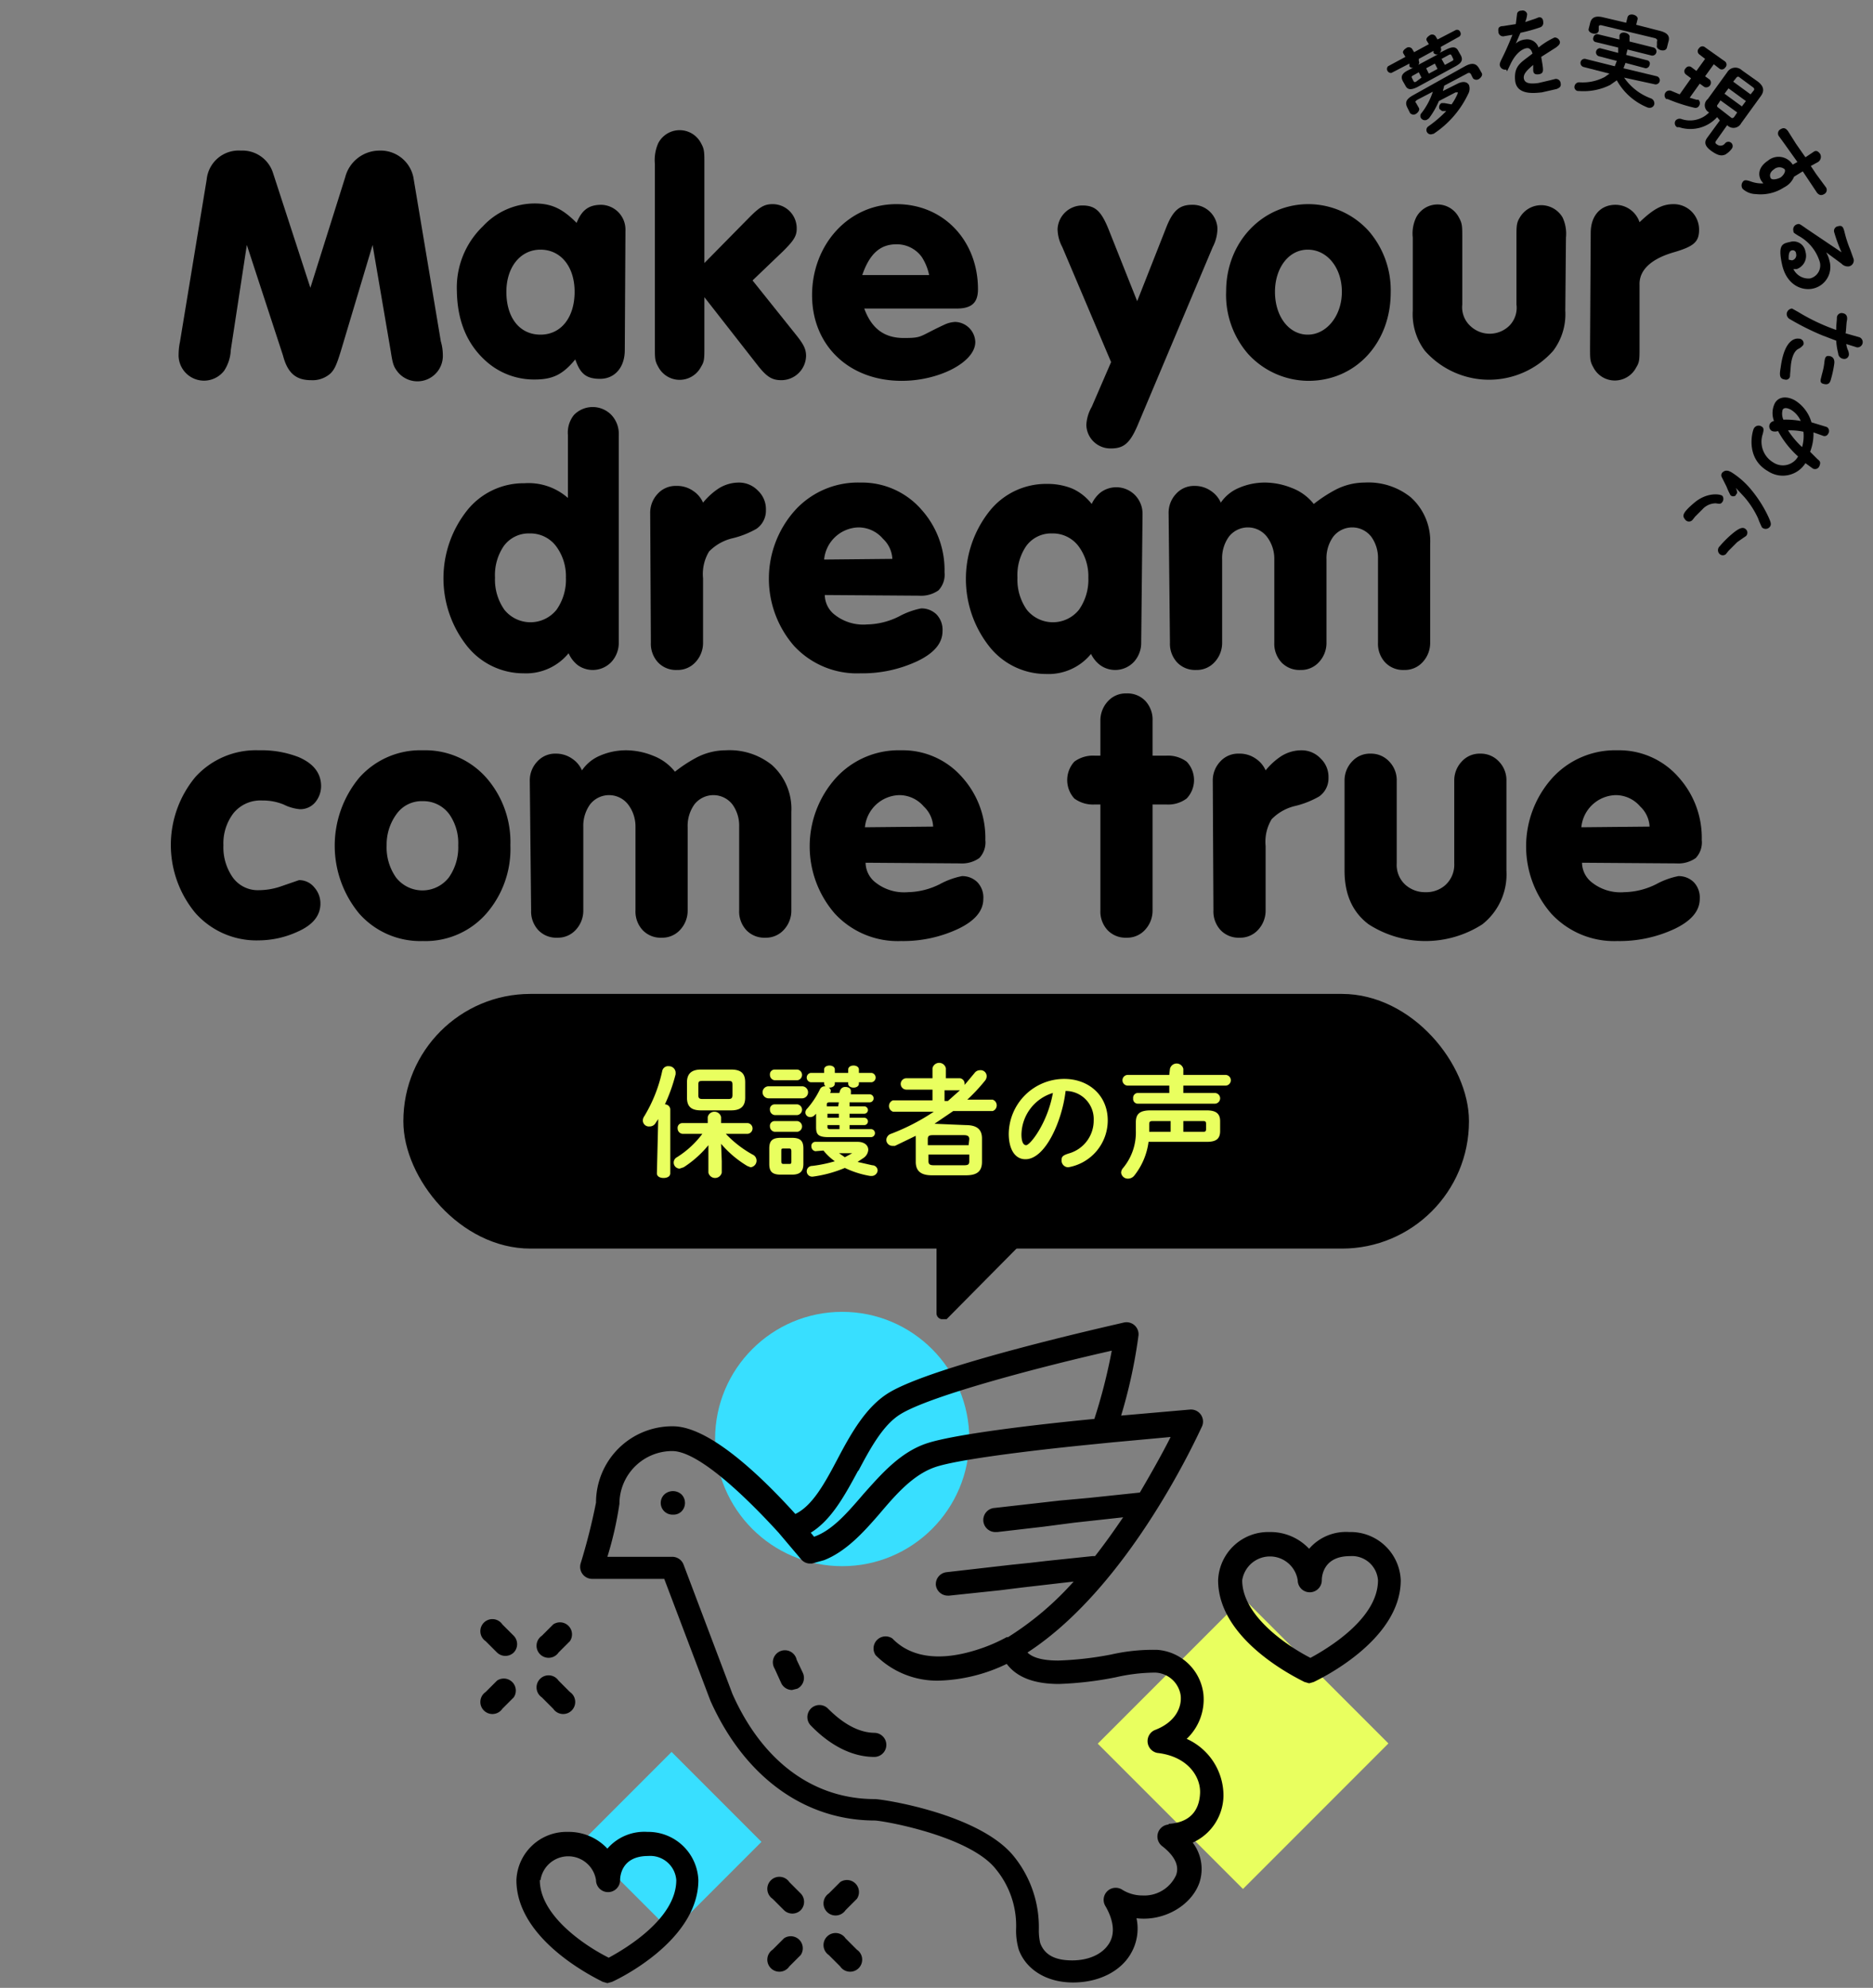 <svg xmlns="http://www.w3.org/2000/svg" width="280" height="297" viewBox="0 0 280 297">
  <rect x="0" y="0" width="280" height="297" fill="#808080" stroke="none"/>
  <g id="title_保護者の声" transform="translate(140 148.5)">
    <g id="グループ_23333" data-name="グループ 23333" transform="translate(-140 -148.5)">
      <g id="レイヤー_3" data-name="レイヤー 3">
        <rect id="長方形_7574" data-name="長方形 7574" width="280" height="297" fill="#f0f" opacity="0"/>
      </g>
      <g id="レイヤー_2" data-name="レイヤー 2">
        <rect id="長方形_7575" data-name="長方形 7575" width="30.7" height="30.75" transform="translate(185.85 238.775) rotate(45)" fill="#e9ff5f"/>
        <rect id="長方形_7576" data-name="長方形 7576" width="19" height="19.02" transform="translate(100.397 261.755) rotate(45)" fill="#38dfff"/>
        <circle id="楕円形_3796" data-name="楕円形 3796" cx="19" cy="19" r="19" transform="translate(106.9 196)" fill="#38dfff"/>
        <rect id="長方形_7577" data-name="長方形 7577" width="159.3" height="38.05" rx="19" transform="translate(60.3 148.5)"/>
        <g id="グループ_23329" data-name="グループ 23329">
          <path id="パス_187753" data-name="パス 187753" d="M98.4,167.2l-.4.6a1,1,0,0,1-.9.5.9.9,0,0,1-1-.9,1.1,1.1,0,0,1,.2-.6A21.9,21.9,0,0,0,99,160a.9.9,0,0,1,1-.7,1,1,0,0,1,1,.9v.3a25.4,25.4,0,0,1-1.6,4.5.8.8,0,0,1,.8.7v9.6c0,.5-.5.7-1,.7s-1-.2-1-.7Zm9.5,6.3v1.7a1.025,1.025,0,0,1-2,0v-4.1a15.8,15.8,0,0,1-3.7,3.3l-.6.2a.9.9,0,0,1-.4-1.7,14.1,14.1,0,0,0,3.8-3.5h-3a.8.8,0,0,1-.7-.8.709.709,0,0,1,.7-.8h3.8v-.9a1.025,1.025,0,0,1,2,0v.9h4a.807.807,0,0,1,0,1.6h-3.3a16.5,16.5,0,0,0,4,3.1.993.993,0,0,1-.3,1.9l-.5-.2a15.8,15.8,0,0,1-3.9-3.3Zm-3.1-7.6c-1.5,0-2.1-.6-2.1-1.9v-2.3c0-1.2.6-1.9,2.1-1.9h4.5c1.5,0,2.1.6,2.1,1.9V164c0,1.4-.8,1.9-2.1,1.9Zm4.1-1.7c.4,0,.6-.1.6-.6v-1.5c0-.5-.1-.6-.6-.6H105c-.5,0-.6.1-.6.5v1.7c0,.4.2.5.6.5Z" fill="#e9ff5f"/>
          <path id="パス_187754" data-name="パス 187754" d="M114.9,164.1a.9.9,0,1,1,0-1.8h5a.9.9,0,1,1,0,1.8Zm1.8,11.4c-1.3,0-1.7-.5-1.7-1.6v-2.3c0-1.1.4-1.6,1.7-1.6h1.7c1.3,0,1.7.5,1.7,1.6v2.3c0,1.2-.6,1.6-1.7,1.6Zm-.9-14.1a.8.8,0,0,1-.7-.8.709.709,0,0,1,.7-.8h3.4a.807.807,0,0,1,0,1.6Zm0,5.2a.8.8,0,0,1-.7-.8.709.709,0,0,1,.7-.8h3.4a.807.807,0,0,1,0,1.6Zm0,2.5a.8.8,0,0,1-.7-.8.709.709,0,0,1,.7-.8h3.4a.807.807,0,0,1,0,1.6Zm2.2,4.8c.3,0,.3-.1.3-.4V172c0-.3-.1-.4-.3-.4h-.9c-.3,0-.3.1-.3.4v1.5c0,.3.1.4.3.4Zm7.4-10.4.2-.6a.8.8,0,0,1,.8-.5c.4,0,.8.2.8.6a.5.5,0,0,1,0,.2v.3H130a.6.6,0,1,1,0,1.2h-3v.6h2.2a.55.55,0,0,1,0,1.1H127v.6h2.2a.55.55,0,1,1,0,1.1H127v.6h3.2a.6.6,0,1,1,0,1.2h-6.3c-1.6,0-1.9-.4-1.9-1.5v-2l-.2.2a.9.9,0,0,1-.7.3.7.7,0,0,1-.7-.7.9.9,0,0,1,.3-.6,12.8,12.8,0,0,0,1.9-2.9.8.8,0,0,1,.7-.4h.1a.6.6,0,0,1-.2-.4v-.2h-2a.708.708,0,0,1,0-1.4h2v-.5c0-.4.4-.6.8-.6s.8.2.8.6v.5h2v-.5c0-.4.4-.6.8-.6s.8.2.8.6v.5h1.9a.708.708,0,0,1,0,1.4h-1.9v.2c0,.4-.4.6-.8.6s-.8-.2-.8-.6v-.2h-2v.2c0,.4-.4.6-.8.6h-.1a.6.6,0,0,1,.3.5.9.9,0,0,1-.1.3h1.4Zm-3.5,8.5a.7.7,0,0,1-.6-.7.6.6,0,0,1,.6-.7h6.3c1,0,1.6.5,1.6,1.2a1.6,1.6,0,0,1-.7,1.2l-.9.6,2.2.5a.8.8,0,0,1,.8.8.9.9,0,0,1-.9.8h-.2a14.1,14.1,0,0,1-3.8-1.2,18.7,18.7,0,0,1-4.8,1.3h-.1a.8.8,0,1,1,0-1.6,20.4,20.4,0,0,0,3.4-.7,8.2,8.2,0,0,1-1.7-1.6Zm3.5-7.3H124c-.3,0-.4.1-.4.3v.3h1.7Zm-1.7,1.7v.6h1.7v-.6Zm0,1.7v.3c0,.2.1.3.4.3h1.4v-.6ZM125,172l1.3.9,1.1-.6H125Z" fill="#e9ff5f"/>
          <path id="パス_187755" data-name="パス 187755" d="M144.4,168.1c1.7,0,2.4.7,2.4,2v3.5c0,1.6-1,2-2.4,2h-5.1c-1.7,0-2.4-.7-2.4-2V170a1.6,1.6,0,0,1,0-.3l-3.1,1.5h-.4a.9.9,0,0,1-.9-.9,1,1,0,0,1,.7-.9,32.1,32.1,0,0,0,6.4-3.3h-6.1a.9.9,0,0,1,0-1.7h5.9v-1.6h-3.9a.85.85,0,0,1,0-1.7h3.9v-1.5a1.025,1.025,0,0,1,2,0v1.5h2.1a.8.8,0,0,1,.7.8.9.9,0,0,1,0,.2l1.5-1.8a1,1,0,0,1,.8-.4.9.9,0,0,1,1,.9,1.1,1.1,0,0,1-.2.6,26.8,26.8,0,0,1-2.7,2.9h3.8a.9.9,0,0,1,0,1.7h-5.9l-2.8,1.9Zm.5,2.1c0-.4-.2-.6-.8-.6h-4.6c-.6,0-.8.1-.8.6v.9h6.1Zm-.8,3.9c.6,0,.8-.1.8-.6v-1h-6.1v1c0,.5.3.6.8.6Zm-2.4-9.6,1.8-1.6h-2.3v1.6Z" fill="#e9ff5f"/>
          <path id="パス_187756" data-name="パス 187756" d="M153.3,173.2c-1.7,0-2.5-1.7-2.5-3.8a8.3,8.3,0,0,1,8.3-8.2c3.7,0,6.5,2.5,6.5,6.2a7.1,7.1,0,0,1-5.9,7,1,1,0,0,1-1-1.1c0-.5.2-.7,1.2-1a5.1,5.1,0,0,0,3.6-4.9,4.2,4.2,0,0,0-4.2-4.4C158.8,167.4,156.3,173.2,153.3,173.2Zm-.6-3.7c0,.6.1,1.6.7,1.6s3.2-3.3,4-7.8a6.6,6.6,0,0,0-4.7,6.2Z" fill="#e9ff5f"/>
          <path id="パス_187757" data-name="パス 187757" d="M171.7,170.6a10.2,10.2,0,0,1-2.1,5,1.2,1.2,0,0,1-1,.5,1,1,0,0,1-1-.9,1.1,1.1,0,0,1,.3-.7,8.3,8.3,0,0,0,1.9-5.6v-1.2c0-1.2.5-1.8,2.2-1.8h8.4c1.4,0,2,.5,2,1.6V169c0,1.3-.8,1.6-2,1.6Zm3.2-10.9a1.025,1.025,0,0,1,2,0v.9h6.3a.8.8,0,0,1,0,1.6h-6.3v1.1h4.7a.8.8,0,0,1,0,1.6H170.1a.7.7,0,0,1-.7-.8.709.709,0,0,1,.7-.8h4.7v-1.1h-6.2a.8.8,0,0,1,0-1.6h6.2Zm-2.6,7.8c-.4,0-.5.1-.5.5v1.1H175v-1.6Zm4.6,1.6h3c.3,0,.4-.1.4-.4v-.8c0-.3-.1-.4-.4-.4h-3Z" fill="#e9ff5f"/>
        </g>
        <g id="グループ_23330" data-name="グループ 23330">
          <path id="パス_187758" data-name="パス 187758" d="M34.5,52.3a6.1,6.1,0,0,1-1,3.1,3.8,3.8,0,0,1-6.8-2.5,9.3,9.3,0,0,1,.2-1.8l4-24.3A4.8,4.8,0,0,1,36,22.5a4.8,4.8,0,0,1,4.8,3.3L46.4,43l5.2-16.5a5.3,5.3,0,0,1,5.1-4,5,5,0,0,1,5.1,4L65.9,51a7.3,7.3,0,0,1,.3,2,3.8,3.8,0,0,1-6.8,2.5c-.6-.8-.7-1.2-1-3.1L55.7,36.6,51,52.3c-.7,2.3-1,2.9-1.6,3.5a4,4,0,0,1-2.9,1c-2.2,0-3.5-1-4.2-3.7L36.9,36.6Z"/>
          <path id="パス_187759" data-name="パス 187759" d="M93.4,52.3c0,2.6-1.5,4.3-3.7,4.3s-3-.9-3.7-2.9c-1.9,2.3-3.4,3-6.1,3A10.7,10.7,0,0,1,72.7,54q-4.3-3.8-4.4-10.5a12.7,12.7,0,0,1,3.9-9.7,10.6,10.6,0,0,1,7.7-3.4c2.6,0,4.2.8,6.3,2.9.8-2,1.9-2.7,3.7-2.7a3.7,3.7,0,0,1,3.6,3.8ZM75.7,43.6c0,3.9,2,6.4,5.1,6.4s5.1-2.6,5.1-6.4-2.1-6.3-5.1-6.3S75.7,39.9,75.7,43.6Z"/>
          <path id="パス_187760" data-name="パス 187760" d="M105.3,51.8c0,1.8,0,2.2-.5,3a3.6,3.6,0,0,1-6.4,0c-.5-.9-.5-1.2-.5-3V24.5a6.208,6.208,0,0,1,.5-3.1,3.6,3.6,0,0,1,6.4,0c.5.9.5,1.3.5,3.1V39.3l6.8-6.9c1.5-1.5,2.2-1.9,3.4-1.9a3.6,3.6,0,0,1,3.6,3.7c0,1.1-.5,1.8-2,3.3l-4.6,4.4,6.4,8c1.3,1.6,1.6,2.3,1.6,3.3a3.7,3.7,0,0,1-3.7,3.6c-1.4,0-2.2-.5-3.6-2.3l-7.9-10.1Z"/>
          <path id="パス_187761" data-name="パス 187761" d="M129.2,46.1c1.1,3,3,4.4,5.9,4.4s2.2-.2,6.1-2a4.2,4.2,0,0,1,1.6-.4,3.1,3.1,0,0,1,3,3c0,3-5.4,5.8-11,5.8-7.9,0-13.4-5.3-13.4-12.8s5.4-13.6,12.6-13.6,12.2,5.6,12.2,12.7c0,2-.9,2.9-3.2,2.9Zm9.7-5a7.9,7.9,0,0,0-1.1-2.7,4.6,4.6,0,0,0-3.8-1.9c-2.4,0-4,1.4-5.1,4.6Z"/>
          <path id="パス_187762" data-name="パス 187762" d="M174.3,34.1c1-2.6,2-3.5,3.9-3.5a3.7,3.7,0,0,1,3.8,3.5,6.1,6.1,0,0,1-.7,2.8L170,63.7c-1.1,2.5-2,3.3-3.9,3.3a3.6,3.6,0,0,1-3.7-3.5,6,6,0,0,1,.8-2.7l2.9-6.7-7.3-17.2a5.8,5.8,0,0,1-.7-2.7,3.7,3.7,0,0,1,3.7-3.5c1.9,0,2.8.8,3.9,3.5L170,45Z"/>
          <path id="パス_187763" data-name="パス 187763" d="M204.6,34.5a13.5,13.5,0,0,1,3.3,9.2c0,7.5-5.2,13.2-12.3,13.2a12.3,12.3,0,0,1-9-4,13.4,13.4,0,0,1-3.3-9.4c0-7.3,5.4-13,12.3-13a12.2,12.2,0,0,1,9,4Zm-14,9.1c0,3.7,2.1,6.4,4.9,6.4s5.1-2.8,5.1-6.4-2.2-6.3-5.1-6.3S190.6,40.1,190.6,43.6Z"/>
          <path id="パス_187764" data-name="パス 187764" d="M234,46.4a9.1,9.1,0,0,1-1.8,6,12.8,12.8,0,0,1-19.2,0,9.1,9.1,0,0,1-1.8-6V35.5a5.56,5.56,0,0,1,.5-3,3.6,3.6,0,0,1,6.4,0c.5.9.5,1.3.5,3v10a3.8,3.8,0,0,0,1.2,3.2,4.2,4.2,0,0,0,5.8,0,3.8,3.8,0,0,0,1.1-3.2v-10c0-1.7,0-2.2.5-3a3.7,3.7,0,0,1,6.4,0,5.779,5.779,0,0,1,.5,3Z"/>
          <path id="パス_187765" data-name="パス 187765" d="M237.8,34.8c0-2.6,1.5-4.2,3.7-4.2a3.8,3.8,0,0,1,3.6,2.6c2.1-2,3.4-2.7,5.1-2.7a3.8,3.8,0,0,1,3.8,3.8c0,1.8-.7,2.5-3.8,3.4s-5.2,2.5-5.1,4.9v9.3c0,1.8,0,2.2-.5,3a3.6,3.6,0,0,1-6.4,0c-.5-.9-.5-1.2-.5-3Z"/>
          <path id="パス_187766" data-name="パス 187766" d="M92.5,96a4.2,4.2,0,0,1-1.1,2.9,3.841,3.841,0,0,1-5,.5A4.6,4.6,0,0,1,85,97.6a8.2,8.2,0,0,1-6.7,3,10.8,10.8,0,0,1-8.5-4.1,16.3,16.3,0,0,1,0-20.2,10.8,10.8,0,0,1,8.6-4.1,8.9,8.9,0,0,1,6.5,2.2V65a4.2,4.2,0,0,1,.9-3,3.9,3.9,0,0,1,5.6,0,4.1,4.1,0,0,1,1.1,3ZM74,86.3a7.8,7.8,0,0,0,1.4,4.8,5,5,0,0,0,7.8,0,7.8,7.8,0,0,0,1.4-4.8,7.5,7.5,0,0,0-1.4-4.6,4.8,4.8,0,0,0-4-2,4.6,4.6,0,0,0-3.9,1.9A7.7,7.7,0,0,0,74,86.3Z"/>
          <path id="パス_187767" data-name="パス 187767" d="M97.2,76.7a4.1,4.1,0,0,1,1.1-2.9,3.6,3.6,0,0,1,2.8-1.2,4.2,4.2,0,0,1,2.6.8,4,4,0,0,1,1.4,1.7,10.4,10.4,0,0,1,2.3-2.1,5.7,5.7,0,0,1,3.1-.9,3.9,3.9,0,0,1,2.8,1.2,3.8,3.8,0,0,1,1.2,2.9,3.3,3.3,0,0,1-1.4,2.8,13.6,13.6,0,0,1-3.5,1.4,7.2,7.2,0,0,0-3.6,2,6.5,6.5,0,0,0-.9,4V96a4.2,4.2,0,0,1-1.1,2.9,3.6,3.6,0,0,1-2.8,1.2A3.7,3.7,0,0,1,98.4,99a4.1,4.1,0,0,1-1.1-3Z"/>
          <path id="パス_187768" data-name="パス 187768" d="M123.3,88.9a3.8,3.8,0,0,0,1.3,2.8,6.9,6.9,0,0,0,5,1.6,11.1,11.1,0,0,0,4.8-1.2,11.7,11.7,0,0,1,3.3-1.2,3.2,3.2,0,0,1,2.3.9,3.3,3.3,0,0,1,.9,2.5q0,2.7-3.8,4.5a19.4,19.4,0,0,1-8.5,1.8,12.8,12.8,0,0,1-9.9-4.1,15.3,15.3,0,0,1,.1-20.2,12.7,12.7,0,0,1,9.8-4.2,11.8,11.8,0,0,1,9.2,4.1,13.5,13.5,0,0,1,3.4,9.3,3.4,3.4,0,0,1-.9,2.7,4.5,4.5,0,0,1-2.9.8Zm10.1-5.4a4.4,4.4,0,0,0-1.4-3,4.8,4.8,0,0,0-3.7-1.7,5.3,5.3,0,0,0-5.1,4.8Z"/>
          <path id="パス_187769" data-name="パス 187769" d="M170.6,96a4.2,4.2,0,0,1-1.1,2.9,3.841,3.841,0,0,1-5,.5,4.6,4.6,0,0,1-1.4-1.7,8.2,8.2,0,0,1-6.7,3,10.8,10.8,0,0,1-8.5-4.1,16.3,16.3,0,0,1,0-20.2,10.8,10.8,0,0,1,8.6-4.1,9.8,9.8,0,0,1,3.8.7,7.6,7.6,0,0,1,2.9,2.3,4.8,4.8,0,0,1,1.3-1.7,3.925,3.925,0,0,1,5.2.4,4,4,0,0,1,1.1,2.9Zm-18.5-9.7a7.8,7.8,0,0,0,1.4,4.8,5,5,0,0,0,7.8,0,7.8,7.8,0,0,0,1.4-4.8,7.5,7.5,0,0,0-1.4-4.6,4.8,4.8,0,0,0-4-2,4.6,4.6,0,0,0-3.9,1.9A7.7,7.7,0,0,0,152.1,86.3Z"/>
          <path id="パス_187770" data-name="パス 187770" d="M174.7,76.7a4.1,4.1,0,0,1,1.1-2.9,3.6,3.6,0,0,1,2.8-1.2,4.2,4.2,0,0,1,2.5.8,4,4,0,0,1,1.4,1.7,6.1,6.1,0,0,1,2.7-2.2,9.8,9.8,0,0,1,4-.8,10.9,10.9,0,0,1,3.9.8,7.6,7.6,0,0,1,3.3,2.4,21.3,21.3,0,0,1,3.2-2.1,9.5,9.5,0,0,1,4.4-1.1,10.1,10.1,0,0,1,6.9,2.2,8.8,8.8,0,0,1,2.9,7V96a4.2,4.2,0,0,1-1.1,2.9,3.6,3.6,0,0,1-2.8,1.2,3.7,3.7,0,0,1-2.8-1.1,4.1,4.1,0,0,1-1.1-3V83.5a5.4,5.4,0,0,0-1-3.3,3.6,3.6,0,0,0-5.7,0,5.5,5.5,0,0,0-1,3.4V96a4.2,4.2,0,0,1-1.1,2.9,3.6,3.6,0,0,1-2.8,1.2,3.7,3.7,0,0,1-2.8-1.1,4.1,4.1,0,0,1-1.1-3V83.5a5.4,5.4,0,0,0-1.1-3.3,3.6,3.6,0,0,0-5.7,0,5.5,5.5,0,0,0-1,3.4V96a4.2,4.2,0,0,1-1.1,2.9,3.6,3.6,0,0,1-2.8,1.2A3.7,3.7,0,0,1,176,99a4.1,4.1,0,0,1-1.1-3Z"/>
          <path id="パス_187771" data-name="パス 187771" d="M38.7,112.1a15.4,15.4,0,0,1,5.9,1q3.3,1.4,3.4,4.2a3.8,3.8,0,0,1-.9,2.6,2.9,2.9,0,0,1-2.3,1,6.8,6.8,0,0,1-2.4-.7,8.2,8.2,0,0,0-3.2-.6,5.2,5.2,0,0,0-4.3,1.9,7.4,7.4,0,0,0-1.5,4.8,7.8,7.8,0,0,0,1.4,4.8,4.6,4.6,0,0,0,3.9,1.9,10.3,10.3,0,0,0,3.1-.5l2.9-1a2.9,2.9,0,0,1,2.3,1.1,3.6,3.6,0,0,1,.9,2.4q0,2.7-3.4,4.2a14.1,14.1,0,0,1-5.8,1.3,12.2,12.2,0,0,1-9.5-4.1,15.9,15.9,0,0,1,0-20.3,12.2,12.2,0,0,1,9.5-4Z"/>
          <path id="パス_187772" data-name="パス 187772" d="M76.3,126.3a14.7,14.7,0,0,1-3.6,10.2,12.1,12.1,0,0,1-9.5,4.1,12.2,12.2,0,0,1-9.5-4.1,15.9,15.9,0,0,1,0-20.3,12.2,12.2,0,0,1,9.5-4.1,12.2,12.2,0,0,1,9.5,4.1,14.6,14.6,0,0,1,3.6,10.1Zm-18.5,0a7.8,7.8,0,0,0,1.4,4.8,5,5,0,0,0,7.9,0,7.8,7.8,0,0,0,1.4-4.8,7.5,7.5,0,0,0-1.3-4.6,4.8,4.8,0,0,0-4-2,4.6,4.6,0,0,0-3.9,1.9,7.7,7.7,0,0,0-1.5,4.7Z"/>
          <path id="パス_187773" data-name="パス 187773" d="M79.2,116.7a4.1,4.1,0,0,1,1.1-2.9,3.6,3.6,0,0,1,2.8-1.2,4.2,4.2,0,0,1,2.5.8,4,4,0,0,1,1.4,1.7,6.1,6.1,0,0,1,2.7-2.2,9.8,9.8,0,0,1,4-.8,10.9,10.9,0,0,1,3.9.8,7.6,7.6,0,0,1,3.3,2.4,21.3,21.3,0,0,1,3.2-2.1,9.5,9.5,0,0,1,4.4-1.1,10.1,10.1,0,0,1,6.9,2.2,8.8,8.8,0,0,1,2.9,7V136a4.2,4.2,0,0,1-1.1,2.9,3.6,3.6,0,0,1-2.8,1.2,3.7,3.7,0,0,1-2.8-1.1,4.1,4.1,0,0,1-1.1-3V123.5a5.4,5.4,0,0,0-1-3.3,3.6,3.6,0,0,0-5.7,0,5.5,5.5,0,0,0-1,3.4V136a4.2,4.2,0,0,1-1.1,2.9,3.6,3.6,0,0,1-2.8,1.2,3.7,3.7,0,0,1-2.8-1.1,4.1,4.1,0,0,1-1.1-3V123.5a5.4,5.4,0,0,0-1.1-3.3,3.6,3.6,0,0,0-5.7,0,5.5,5.5,0,0,0-1,3.4V136a4.2,4.2,0,0,1-1.1,2.9,3.6,3.6,0,0,1-2.8,1.2,3.7,3.7,0,0,1-2.8-1.1,4.1,4.1,0,0,1-1.1-3Z"/>
          <path id="パス_187774" data-name="パス 187774" d="M129.4,128.9a3.8,3.8,0,0,0,1.3,2.8,6.9,6.9,0,0,0,5,1.6,11.1,11.1,0,0,0,4.8-1.2,11.7,11.7,0,0,1,3.3-1.2,3.2,3.2,0,0,1,2.3.9,3.3,3.3,0,0,1,.9,2.5q0,2.7-3.8,4.5a19.4,19.4,0,0,1-8.5,1.8,12.8,12.8,0,0,1-9.9-4.1,15.3,15.3,0,0,1,.1-20.2,12.7,12.7,0,0,1,9.8-4.2,11.8,11.8,0,0,1,9.2,4.1,13.5,13.5,0,0,1,3.4,9.3,3.4,3.4,0,0,1-.9,2.7,4.5,4.5,0,0,1-2.9.8Zm10.1-5.4a4.4,4.4,0,0,0-1.4-3,4.8,4.8,0,0,0-3.7-1.7,5.3,5.3,0,0,0-5.1,4.8Z"/>
          <path id="パス_187775" data-name="パス 187775" d="M164.5,120.2h-.9a4.7,4.7,0,0,1-3-.9,4.1,4.1,0,0,1,0-5.5,4.7,4.7,0,0,1,3-.9h.9v-5.2a4.2,4.2,0,0,1,1.1-2.9,3.6,3.6,0,0,1,2.8-1.2,3.7,3.7,0,0,1,2.8,1.1,4.1,4.1,0,0,1,1.1,3v5.2h2.1a4.7,4.7,0,0,1,3,.9,3.987,3.987,0,0,1,0,5.5,4.6,4.6,0,0,1-3,.9h-2.1V136a4.2,4.2,0,0,1-1.1,2.9,3.6,3.6,0,0,1-2.8,1.2,3.7,3.7,0,0,1-2.8-1.1,4.1,4.1,0,0,1-1.1-3Z"/>
          <path id="パス_187776" data-name="パス 187776" d="M181.3,116.7a4.1,4.1,0,0,1,1.1-2.9,3.6,3.6,0,0,1,2.8-1.2,4.2,4.2,0,0,1,2.6.8,4,4,0,0,1,1.4,1.7,10.4,10.4,0,0,1,2.3-2.1,5.7,5.7,0,0,1,3.1-.9,3.9,3.9,0,0,1,2.8,1.2,3.8,3.8,0,0,1,1.2,2.9,3.3,3.3,0,0,1-1.4,2.8,13.6,13.6,0,0,1-3.5,1.4,7.2,7.2,0,0,0-3.6,2,6.5,6.5,0,0,0-.9,4V136a4.2,4.2,0,0,1-1.1,2.9,3.6,3.6,0,0,1-2.8,1.2,3.7,3.7,0,0,1-2.8-1.1,4.1,4.1,0,0,1-1.1-3Z"/>
          <path id="パス_187777" data-name="パス 187777" d="M225.2,130.1a9.5,9.5,0,0,1-3.6,8,15.7,15.7,0,0,1-17,0q-3.6-2.7-3.6-8V116.7a4.1,4.1,0,0,1,1.1-2.9,3.6,3.6,0,0,1,2.8-1.2,3.7,3.7,0,0,1,2.8,1.2,4,4,0,0,1,1.1,2.9V129a4,4,0,0,0,1.3,3.2,4.4,4.4,0,0,0,3,1.1,4.3,4.3,0,0,0,2.9-1,4.1,4.1,0,0,0,1.4-3.3V116.7a4.1,4.1,0,0,1,1.1-2.9,3.6,3.6,0,0,1,2.8-1.2,3.7,3.7,0,0,1,2.8,1.2,4,4,0,0,1,1.1,2.9Z"/>
          <path id="パス_187778" data-name="パス 187778" d="M236.5,128.9a3.8,3.8,0,0,0,1.3,2.8,6.9,6.9,0,0,0,5,1.6,11.1,11.1,0,0,0,4.8-1.2,11.7,11.7,0,0,1,3.3-1.2,3.2,3.2,0,0,1,2.3.9,3.3,3.3,0,0,1,.9,2.5q0,2.7-3.8,4.5a19.4,19.4,0,0,1-8.5,1.8,12.8,12.8,0,0,1-9.9-4.1,15.3,15.3,0,0,1,.1-20.2,12.7,12.7,0,0,1,9.8-4.2,11.8,11.8,0,0,1,9.2,4.1,13.5,13.5,0,0,1,3.4,9.3,3.4,3.4,0,0,1-.9,2.7,4.5,4.5,0,0,1-2.9.8Zm10.1-5.4a4.4,4.4,0,0,0-1.4-3,4.8,4.8,0,0,0-3.7-1.7,5.3,5.3,0,0,0-5.1,4.8Z"/>
        </g>
        <g id="グループ_23331" data-name="グループ 23331">
          <path id="パス_187779" data-name="パス 187779" d="M211.9,13c-1,.5-1.5.4-1.8-.2l-.4-.7c-.3-.6-.2-1.1.8-1.6l.8-.4a.5.5,0,0,1-.6-.2V9.5L208,10.9a.6.6,0,0,1-.5-1l2.6-1.4-.3-.5c-.2-.3.1-.6.4-.8a.633.633,0,0,1,.9.1l.3.5,2.2-1.2-.3-.5c-.2-.3.1-.6.4-.8a.633.633,0,0,1,.9.1l.3.5,2.7-1.4a.5.5,0,0,1,.7.3.5.5,0,0,1-.2.7L215.4,7v.2a.6.6,0,0,1-.2.7l1-.5c1-.5,1.5-.4,1.8.2l.4.7c.4.8-.1,1.2-.8,1.6Zm3.2,2.1a11.8,11.8,0,0,1-1.5,2.6l-.3.2a.7.7,0,0,1-.9-.3.6.6,0,0,1,.1-.7,10.4,10.4,0,0,0,1.7-3.2l-2.3,1.2c-.3.2-.4.3-.2.5l.4.7c.2.3-.1.7-.4.9a.7.7,0,0,1-.9-.1l-.4-.8c-.4-.8-.2-1.3.9-1.9L219,9.9c1.1-.6,1.7-.4,2.1.3l.4.7c.2.3-.1.7-.4.9a.7.7,0,0,1-.9-.1l-.3-.6c-.1-.2-.3-.3-.6-.1l-3.4,1.8h0l-.2.8,2.2-1.1c.8-.4,1.4-.3,1.7.2a1.6,1.6,0,0,1-.1,1.3,14.6,14.6,0,0,1-5.2,6h-.1a.654.654,0,0,1-.7-1.1,18.6,18.6,0,0,0,2.7-2.3h-.6l-.4-.3a.7.7,0,0,1,.3-.9h.4l1.1.2a8.6,8.6,0,0,0,.9-1.6c0-.1.1-.2,0-.2h-.3Zm-2.6-3.5-.4-.8-.9.5c-.2.1-.2.2-.1.4l.2.4c.1.2.2.2.4.1ZM215,8.1a.6.6,0,0,1-.7-.2V7.6l-2.2,1.2v.3a.5.5,0,0,1-.1.6ZM213.6,11l1.3-.7-.4-.8-1.3.7ZM216,9.7l1.1-.6c.2-.1.2-.2.1-.4l-.2-.4c-.1-.2-.2-.2-.4-.1l-1.1.6Z"/>
          <path id="パス_187780" data-name="パス 187780" d="M226.8,2a.6.6,0,0,1,.6-.4.7.7,0,0,1,.9.5,3.8,3.8,0,0,1-.3,1.2l1.5-.5.5-.2c.5-.1.7.3.7.7a.7.7,0,0,1-.5.8,24.3,24.3,0,0,1-2.9.8l-.7,1.6a2.5,2.5,0,0,1,1.4-.6,1.8,1.8,0,0,1,2,1.2,11,11,0,0,1,2.4-1.5.8.8,0,0,1,.8.7c0,.3-.2.5-.6.8l-2.2,1.4.2,1.2c.1.8.2,1.3-.6,1.4s-.8-.4-.8-.8V9.7c-.8.7-1.5,1.3-1.4,2s.8.9,2.2.7l1.7-.4.8-.2a.7.7,0,0,1,.8.6c.1.5-.1.7-.6.9l-2.2.5c-1,.1-3.8.5-4-1.8s1-2.7,2.6-4c-.1-.3-.3-.9-.9-.8s-1.6.7-2.4,2.4-.4.8-.7.8a.8.8,0,0,1-.9-.7c0-.2,0-.3.4-1.1s.9-1.9,1.5-3.4l-1.2.2a.7.7,0,0,1-.9-.7c-.1-.6.2-.8.7-.8l1.9-.3Z"/>
          <path id="パス_187781" data-name="パス 187781" d="M242.8,11.6a8.3,8.3,0,0,0,4,3.1.8.8,0,0,1,.5.9.7.7,0,0,1-.8.5h-.1a9.2,9.2,0,0,1-4.7-4.1l-1,.7a8.9,8.9,0,0,1-4.6.9h-.2a.6.6,0,0,1-.5-.8.7.7,0,0,1,.7-.5,7.1,7.1,0,0,0,3.8-.8l.7-.5-3.9-1a.62.62,0,0,1,.3-1.2l4.4,1.1.3-.8L239,8.4a.618.618,0,0,1,.2-1.2l2.7.7V7.1l-3.3-.8a.5.5,0,0,1-.4-.7.6.6,0,0,1,.6-.5l3.3.8V5.3c.1-.4.5-.5.9-.4s.7.4.6.7v.6l3.6.9a.62.62,0,0,1-.3,1.2l-3.6-.9-.2.8,3.1.8a.5.5,0,0,1,.4.7.6.6,0,0,1-.6.5l-3-.8-.3.8,5,1.2a.62.62,0,0,1-.3,1.2Zm.5-9c.1-.4.5-.5.9-.4s.7.4.6.7l-.2.8,3.5.9c1.2.3,1.6.8,1.3,1.7l-.2.8c-.1.4-.5.5-.9.4s-.7-.4-.6-.7V6.2c.1-.2,0-.4-.3-.5l-7.9-1.9c-.3-.1-.5,0-.5.2v.6c-.1.4-.5.5-.9.4s-.7-.4-.6-.7l.2-.8c.2-.9.8-1.2,2-.9l3.4.8Z"/>
          <path id="パス_187782" data-name="パス 187782" d="M252.8,11.7l-.8-.6a.6.6,0,0,1,0-.9.6.6,0,0,1,.8-.2l.8.6,1.3-1.8-.9-.7a.6.6,0,0,1,0-.9.6.6,0,0,1,.8-.2l3.1,2.2a.6.6,0,0,1,0,.9.6.6,0,0,1-.8.2l-.9-.7-1.3,1.8.7.5a.7.7,0,0,1-.8,1.1l-.7-.5-1.5,2.1,1,.3h.3a.7.7,0,0,1,.1.9.6.6,0,0,1-.7.3,24.5,24.5,0,0,1-4-1.3h-.2a.726.726,0,0,1,.8-1.2l1.2.5Zm3.9,5.8A5.4,5.4,0,0,1,251,19h-.3a.7.7,0,0,1-.2-1,.8.8,0,0,1,.9-.2,4,4,0,0,0,4.1-1,1.2,1.2,0,0,1-.2-2l2.9-4a1.418,1.418,0,0,1,2.2-.3l2.4,1.7c.9.7,1,1.4.4,2.2l-2.9,4a1.3,1.3,0,0,1-2.1.3l-1.7,2.4c-.1.2-.1.3.2.5a.854.854,0,0,0,1.2-.2.641.641,0,0,1,1,.8,3.2,3.2,0,0,1-1,.9c-.5.2-1,.2-2-.5s-1.2-1.3-.7-2l1.9-2.6Zm2,0c.2.2.4.2.6-.1l.4-.6L257.2,15l-.4.6c-.2.2-.1.4.1.5Zm-.9-3.5,2.6,1.9.6-.8-2.6-1.9Zm4.3-.4c.2-.2.2-.4-.1-.6l-1.9-1.4c-.2-.2-.4-.2-.6.1l-.4.5,2.6,1.9Z"/>
          <path id="パス_187783" data-name="パス 187783" d="M270.7,24.8l.8,1.2,1.4,1.9a.7.7,0,0,1-.2,1.1c-.5.3-.9.1-1.2-.4l-2-3-1.3.8a3.1,3.1,0,0,1-1.5,1.6,6.4,6.4,0,0,1-4.2,1,3,3,0,0,1-2-.8.9.9,0,0,1,.2-1.2c.2-.1.4-.1,1,.1a4.8,4.8,0,0,0,1.9.3l-.3-.4c-.5-.8-.5-2,1-3a2.492,2.492,0,0,1,3.7.6l.7-.4-2-2.8-.8-1.1a.7.7,0,0,1,.3-1c.5-.3.8-.1,1.1.3l1.2,1.9,1.4,2,1.2-.8c.4-.3.7-.1,1,.3a.927.927,0,0,1-.3,1.2Zm-3.9.5a1.2,1.2,0,0,0-1.6,0c-.6.4-.7.9-.5,1.3s1.2.1,1.5-.1.8-.8.6-1.2Z"/>
          <path id="パス_187784" data-name="パス 187784" d="M270.6,41.6A2,2,0,0,0,272,39a6.6,6.6,0,0,0-3.2-3.8c-.6-.4-.7-.4-.7-.7a.8.8,0,0,1,.6-1c.3-.1.4,0,1.4.7l5.2,3.5a23.1,23.1,0,0,1-1.1-3,.7.7,0,0,1,.6-.9c.7-.2.8.3,1,1.1a16.886,16.886,0,0,0,.8,2.4l.5,1.4a.9.9,0,0,1-.7,1.1,1.3,1.3,0,0,1-1.1-.4L273,37.7a4.8,4.8,0,0,1,.5,1.3,3.3,3.3,0,0,1-2.4,4.1c-1.6.4-4-.4-4.7-3.6s.2-3.1,1.4-3.4a1.8,1.8,0,0,1,2.1,1.5,2.1,2.1,0,0,1-1.3,2.6h-.5a2.5,2.5,0,0,0,2.5,1.4Zm-2.7-2.7a.8.8,0,0,0,.6-1,.5.5,0,0,0-.6-.5c-.6.1-.5,1.1-.5,1.4Z"/>
          <path id="パス_187785" data-name="パス 187785" d="M268.9,52.1c-.7.3-1.1,1.4-1.2,2.7s-.1,1.1-.1,1.3a.6.6,0,0,1-.8.6c-.8-.1-.8-.7-.6-1.8.5-3.8,1.9-4.4,2.7-4.3a.7.7,0,0,1,.7.9A2.036,2.036,0,0,1,268.9,52.1Zm9.1-1.7a.787.787,0,0,1-.4,1.5l-1.6-.5a4,4,0,0,0,.2.8,1.7,1.7,0,0,1,.2.8.7.7,0,0,1-.9.6.859.859,0,0,1-.7-.8,10.1,10.1,0,0,1-.3-1.9l-2.1-.8a38.8,38.8,0,0,1-4.8-2.4.891.891,0,0,1-.5-.8.86.86,0,0,1,.8-.8l.9.5a29.7,29.7,0,0,0,5.7,2.7c0-.8.1-1.4.1-1.8a.707.707,0,0,1,.9-.7c.6.1.7.6.6,1.1s-.1,1.4-.2,1.9Zm-5.8,6.2.2-.8a9.9,9.9,0,0,0,.3-1.4c.1-1,.2-1.3.8-1.2s.8.6.7,1.2a16,16,0,0,1-.5,2.3c-.1.4-.3.8-.9.7S272.1,57.1,272.2,56.6Z"/>
          <path id="パス_187786" data-name="パス 187786" d="M271.7,68.6c.4.3.5.5.3,1a.7.7,0,0,1-1,.4l-1.1-.8a4,4,0,0,1-5.6,1.2c-3.5-2-2.3-6.1-2.1-6.4a.8.8,0,0,1,1.1-.3c.4.2.4.5.2,1.2a3.6,3.6,0,0,0,1.6,4.2,2.6,2.6,0,0,0,3.7-.9,14.2,14.2,0,0,1-3-3.8,1.352,1.352,0,0,1-.9,0,.8.8,0,0,1-.3-1.1.918.918,0,0,1,.6-.4,3.3,3.3,0,0,1,.1-2.6c.5-1,1.7-1.2,3-.5a5.7,5.7,0,0,1,2.5,3.3l2.3.7a.7.7,0,0,1,.2,1,.6.6,0,0,1-.8.3l-1.4-.5a7.4,7.4,0,0,1-.5,2.9Zm-2.5-5.7a3.7,3.7,0,0,0-1.5-1.7q-.9-.45-1.2,0a2.2,2.2,0,0,0,.1,1.5,12.1,12.1,0,0,1,2.6.2Zm.4,1.6a9.8,9.8,0,0,0-2.3-.2,12.7,12.7,0,0,0,2.1,2.5A6,6,0,0,0,269.6,64.5Z"/>
          <path id="パス_187787" data-name="パス 187787" d="M257.4,75.1c-.2.2-.3.2-.9.1a2.7,2.7,0,0,0-2,.9l-1.1,1.1-.4.5a.7.7,0,0,1-1.1-.1c-.4-.5-.5-.9,1.4-2.5s3.9-1.3,4.2-1A.8.8,0,0,1,257.4,75.1Zm3.6,5-.3.2-1,.7-1.3,1.3-.4.5a.7.7,0,0,1-1-.1.8.8,0,0,1,.1-1.1,15.2,15.2,0,0,1,1.8-1.8c1.3-1.1,1.8-1.1,2.2-.6A.7.7,0,0,1,261,80.1ZM259.5,74a.6.6,0,0,1-.8,0,11.2,11.2,0,0,1-.6-1.3l-.7-1.4a.6.6,0,0,1,.2-.8c.4-.3.8-.2,1.3.1a12.3,12.3,0,0,1,3,2.7,18.8,18.8,0,0,1,2.5,4c.3.7.5,1.1.1,1.5a.8.8,0,0,1-1.1,0,13.1,13.1,0,0,1-.6-1.4,13.6,13.6,0,0,0-2-3.1l-1.3-1.4c.2.5.3.8,0,1Z"/>
        </g>
        <g id="グループ_23332" data-name="グループ 23332">
          <path id="パス_187788" data-name="パス 187788" d="M209.4,236.1a7.5,7.5,0,0,0-7.7-7.2,7.3,7.3,0,0,0-6,2.5,7.9,7.9,0,0,0-5.9-2.5,7.5,7.5,0,0,0-7.7,7.2c0,9.2,12.4,14.9,12.9,15.2l.7.2.7-.2C197,251,209.4,245.2,209.4,236.1Zm-23.7,0a4.2,4.2,0,0,1,8.3,0,1.8,1.8,0,1,0,3.6,0c0-.4.1-3.6,4.2-3.6a3.9,3.9,0,0,1,4.2,3.6c0,5.8-7.7,10.3-10.1,11.6C192.4,245.9,185.7,241.4,185.7,236.1Z"/>
          <path id="パス_187789" data-name="パス 187789" d="M96.8,273.7a7.3,7.3,0,0,0-6,2.5,7.9,7.9,0,0,0-5.9-2.5,7.5,7.5,0,0,0-7.7,7.2c0,9.2,12.4,14.9,12.9,15.2l.7.2.7-.2c.5-.2,12.9-6,12.9-15.2a7.5,7.5,0,0,0-7.6-7.2Zm-16,7.2a4.2,4.2,0,0,1,8.3,0,1.8,1.8,0,0,0,3.6,0c0-.4.1-3.6,4.2-3.6a3.9,3.9,0,0,1,4.2,3.6c0,5.8-7.7,10.3-10.1,11.6-3.6-1.8-10.3-6.3-10.3-11.6Z"/>
          <path id="パス_187790" data-name="パス 187790" d="M177.4,259.8a8.1,8.1,0,0,0,2.5-6.7,7.5,7.5,0,0,0-6.9-6.6,28.5,28.5,0,0,0-6.9.7,49.6,49.6,0,0,1-7.9.9c-2.5,0-3.9-.5-4.6-1.2,15.4-10,25.6-32.8,26.1-33.8a1.8,1.8,0,0,0-1.8-2.5l-10.3.9a75.9,75.9,0,0,0,2.6-12,1.8,1.8,0,0,0-2.2-1.9c-1.2.3-28.7,6.4-35.3,10.6-3.3,2.1-5.5,6-7.5,9.8s-3.8,7-6.3,8.2c-4.7-5.2-12.7-13.1-18.3-13.1a11.4,11.4,0,0,0-11.5,11.4,91.2,91.2,0,0,1-2.3,9.1,1.8,1.8,0,0,0,1.7,2.3H99.3l6.9,18.2c5.1,11.4,14.1,17.9,24.6,17.9,1.7.1,14.3,2.4,18.1,7.3a13.3,13.3,0,0,1,3,8.9,10,10,0,0,0,.4,3.1c1.1,3,4.2,4.9,8.1,4.9s7.2-1.7,8.7-4.4a7.4,7.4,0,0,0,.8-5.2c4.1.5,8.2-1.9,9.4-5.3a6.5,6.5,0,0,0-1-6,7.8,7.8,0,0,0,4.6-7A9.3,9.3,0,0,0,177.4,259.8Zm-2.7,12.8a1.8,1.8,0,0,0-1,3.2c1.3,1,2.8,2.6,2.1,4.4a5.219,5.219,0,0,1-5,3,5.7,5.7,0,0,1-3.1-.9,1.8,1.8,0,0,0-2.5,2.4c.9,1.5,1.7,3.7.7,5.5s-3.2,2.7-5.6,2.7-4.1-.7-4.8-2.6a8.4,8.4,0,0,1-.2-2,16.8,16.8,0,0,0-3.7-10.9c-5.1-6.4-19.7-8.6-20.8-8.6-9.2,0-16.8-5.6-21.3-15.7l-7.3-19.3a1.8,1.8,0,0,0-1.7-1.2H90.8a53.1,53.1,0,0,0,1.8-7.9,7.9,7.9,0,0,1,7.9-7.9c3.8,0,10.7,6.5,15.9,12.2l3.3,3.9a1.8,1.8,0,0,0,1.2.7h.5l1.8-.5c3.3-1.3,5.9-4.2,8-6.6l.6-.7c2.3-2.7,4.8-5.5,8-6.6s13.6-2.4,22.5-3.3l2-.2,2-.2,8.7-.8c-1,2-2.6,4.9-4.6,8.3l-7.6.8-2.2.2-2.2.2-9.7,1.1a1.8,1.8,0,0,0,.2,3.6h.2l6.9-.8,2.3-.3,2.3-.3,7.3-.8c-1.3,1.9-2.7,3.9-4.2,5.8h-.4l-6.7.7-2.6.3-2.9.3-9.6,1.1a1.8,1.8,0,0,0-1.6,1.7,1.7,1.7,0,0,0,0,.2,1.8,1.8,0,0,0,1.8,1.6h.2l7.6-.8,3.2-.4,7.8-.9a45.5,45.5,0,0,1-9.8,8.3h-.2a25,25,0,0,1-3.3,1.5c-3.3,1.2-8.3,2.4-12.2,0a8.8,8.8,0,0,1-1.6-1.3,1.8,1.8,0,0,0-2.5,2.5,13,13,0,0,0,9.5,3.8,24.8,24.8,0,0,0,10.1-2.5q2.25,3,7.8,3a52,52,0,0,0,8.5-1,26.9,26.9,0,0,1,5.9-.7,4,4,0,0,1,3.8,3.4c.2,1.7-.7,4-3.9,5.2a1.8,1.8,0,0,0,.4,3.4c4.5.5,6.5,3.5,6.4,6s-1.4,4.4-4.7,4.6Zm-46.4-52.8c1.8-3.4,3.7-6.9,6.3-8.5,4.5-2.8,21.4-7.2,31.6-9.5a82.3,82.3,0,0,1-2.6,10.2c-9.4.9-20.8,2.3-24.9,3.6s-7,4.7-9.6,7.6l-.6.7c-2,2.3-4.2,4.8-6.8,5.7l-.5-.6c3.1-1.9,5.1-5.6,7.1-9.3Z"/>
          <path id="パス_187791" data-name="パス 187791" d="M99.3,223.3a1.752,1.752,0,0,0,1.3,3,1.7,1.7,0,0,0,1.3-.5,1.811,1.811,0,0,0,0-2.5,1.9,1.9,0,0,0-2.6,0Z"/>
          <path id="パス_187792" data-name="パス 187792" d="M119.1,248a1.8,1.8,0,1,0-3.3,1.3l1,2.2a1.8,1.8,0,0,0,1.6,1l.8-.2a1.8,1.8,0,0,0,.8-2.4Z"/>
          <path id="パス_187793" data-name="パス 187793" d="M130.8,258.9c-2.9,0-5.4-2-7-3.6a1.8,1.8,0,0,0-2.6,2.5c3,3.1,6.3,4.7,9.5,4.7a1.8,1.8,0,1,0,0-3.6Z"/>
          <path id="パス_187794" data-name="パス 187794" d="M82.7,242.7,81,244.4a1.8,1.8,0,1,0,2.5,2.5l1.7-1.7a1.8,1.8,0,0,0-2.5-2.5Z"/>
          <path id="パス_187795" data-name="パス 187795" d="M76.8,246.9a1.8,1.8,0,0,0,0-2.5l-1.7-1.7a1.8,1.8,0,1,0-2.5,2.5l1.7,1.7a1.8,1.8,0,0,0,2.5,0Z"/>
          <path id="パス_187796" data-name="パス 187796" d="M76.8,253.6a1.8,1.8,0,0,0-2.5-2.5l-1.7,1.7a1.8,1.8,0,1,0,2.5,2.5Z"/>
          <path id="パス_187797" data-name="パス 187797" d="M82.7,255.3a1.8,1.8,0,1,0,2.5-2.5l-1.7-1.7a1.8,1.8,0,1,0-2.5,2.5Z"/>
          <path id="パス_187798" data-name="パス 187798" d="M126.4,285.4l1.7-1.7a1.8,1.8,0,0,0-2.5-2.5l-1.7,1.7a1.8,1.8,0,1,0,2.5,2.5Z"/>
          <path id="パス_187799" data-name="パス 187799" d="M119.7,285.4a1.8,1.8,0,0,0,0-2.5l-1.7-1.7a1.8,1.8,0,1,0-2.5,2.5l1.7,1.7a1.8,1.8,0,0,0,2.5,0Z"/>
          <path id="パス_187800" data-name="パス 187800" d="M119.7,292.1a1.8,1.8,0,0,0-2.5-2.5l-1.7,1.7a1.8,1.8,0,1,0,2.5,2.5Z"/>
          <path id="パス_187801" data-name="パス 187801" d="M125.6,293.8a1.8,1.8,0,1,0,2.5-2.5l-1.7-1.7a1.8,1.8,0,1,0-2.5,2.5Z"/>
        </g>
        <path id="パス_187802" data-name="パス 187802" d="M151.9,185.6a.4.4,0,0,0-.4-.3l-10.6-.3h-.3a.4.4,0,0,0-.1.3v10.9a.4.4,0,0,0,.3.4h.5L151.8,186a.4.4,0,0,0,.1-.4Z" stroke="#000" stroke-miterlimit="10" stroke-width="1"/>
      </g>
    </g>
  </g>
</svg>
